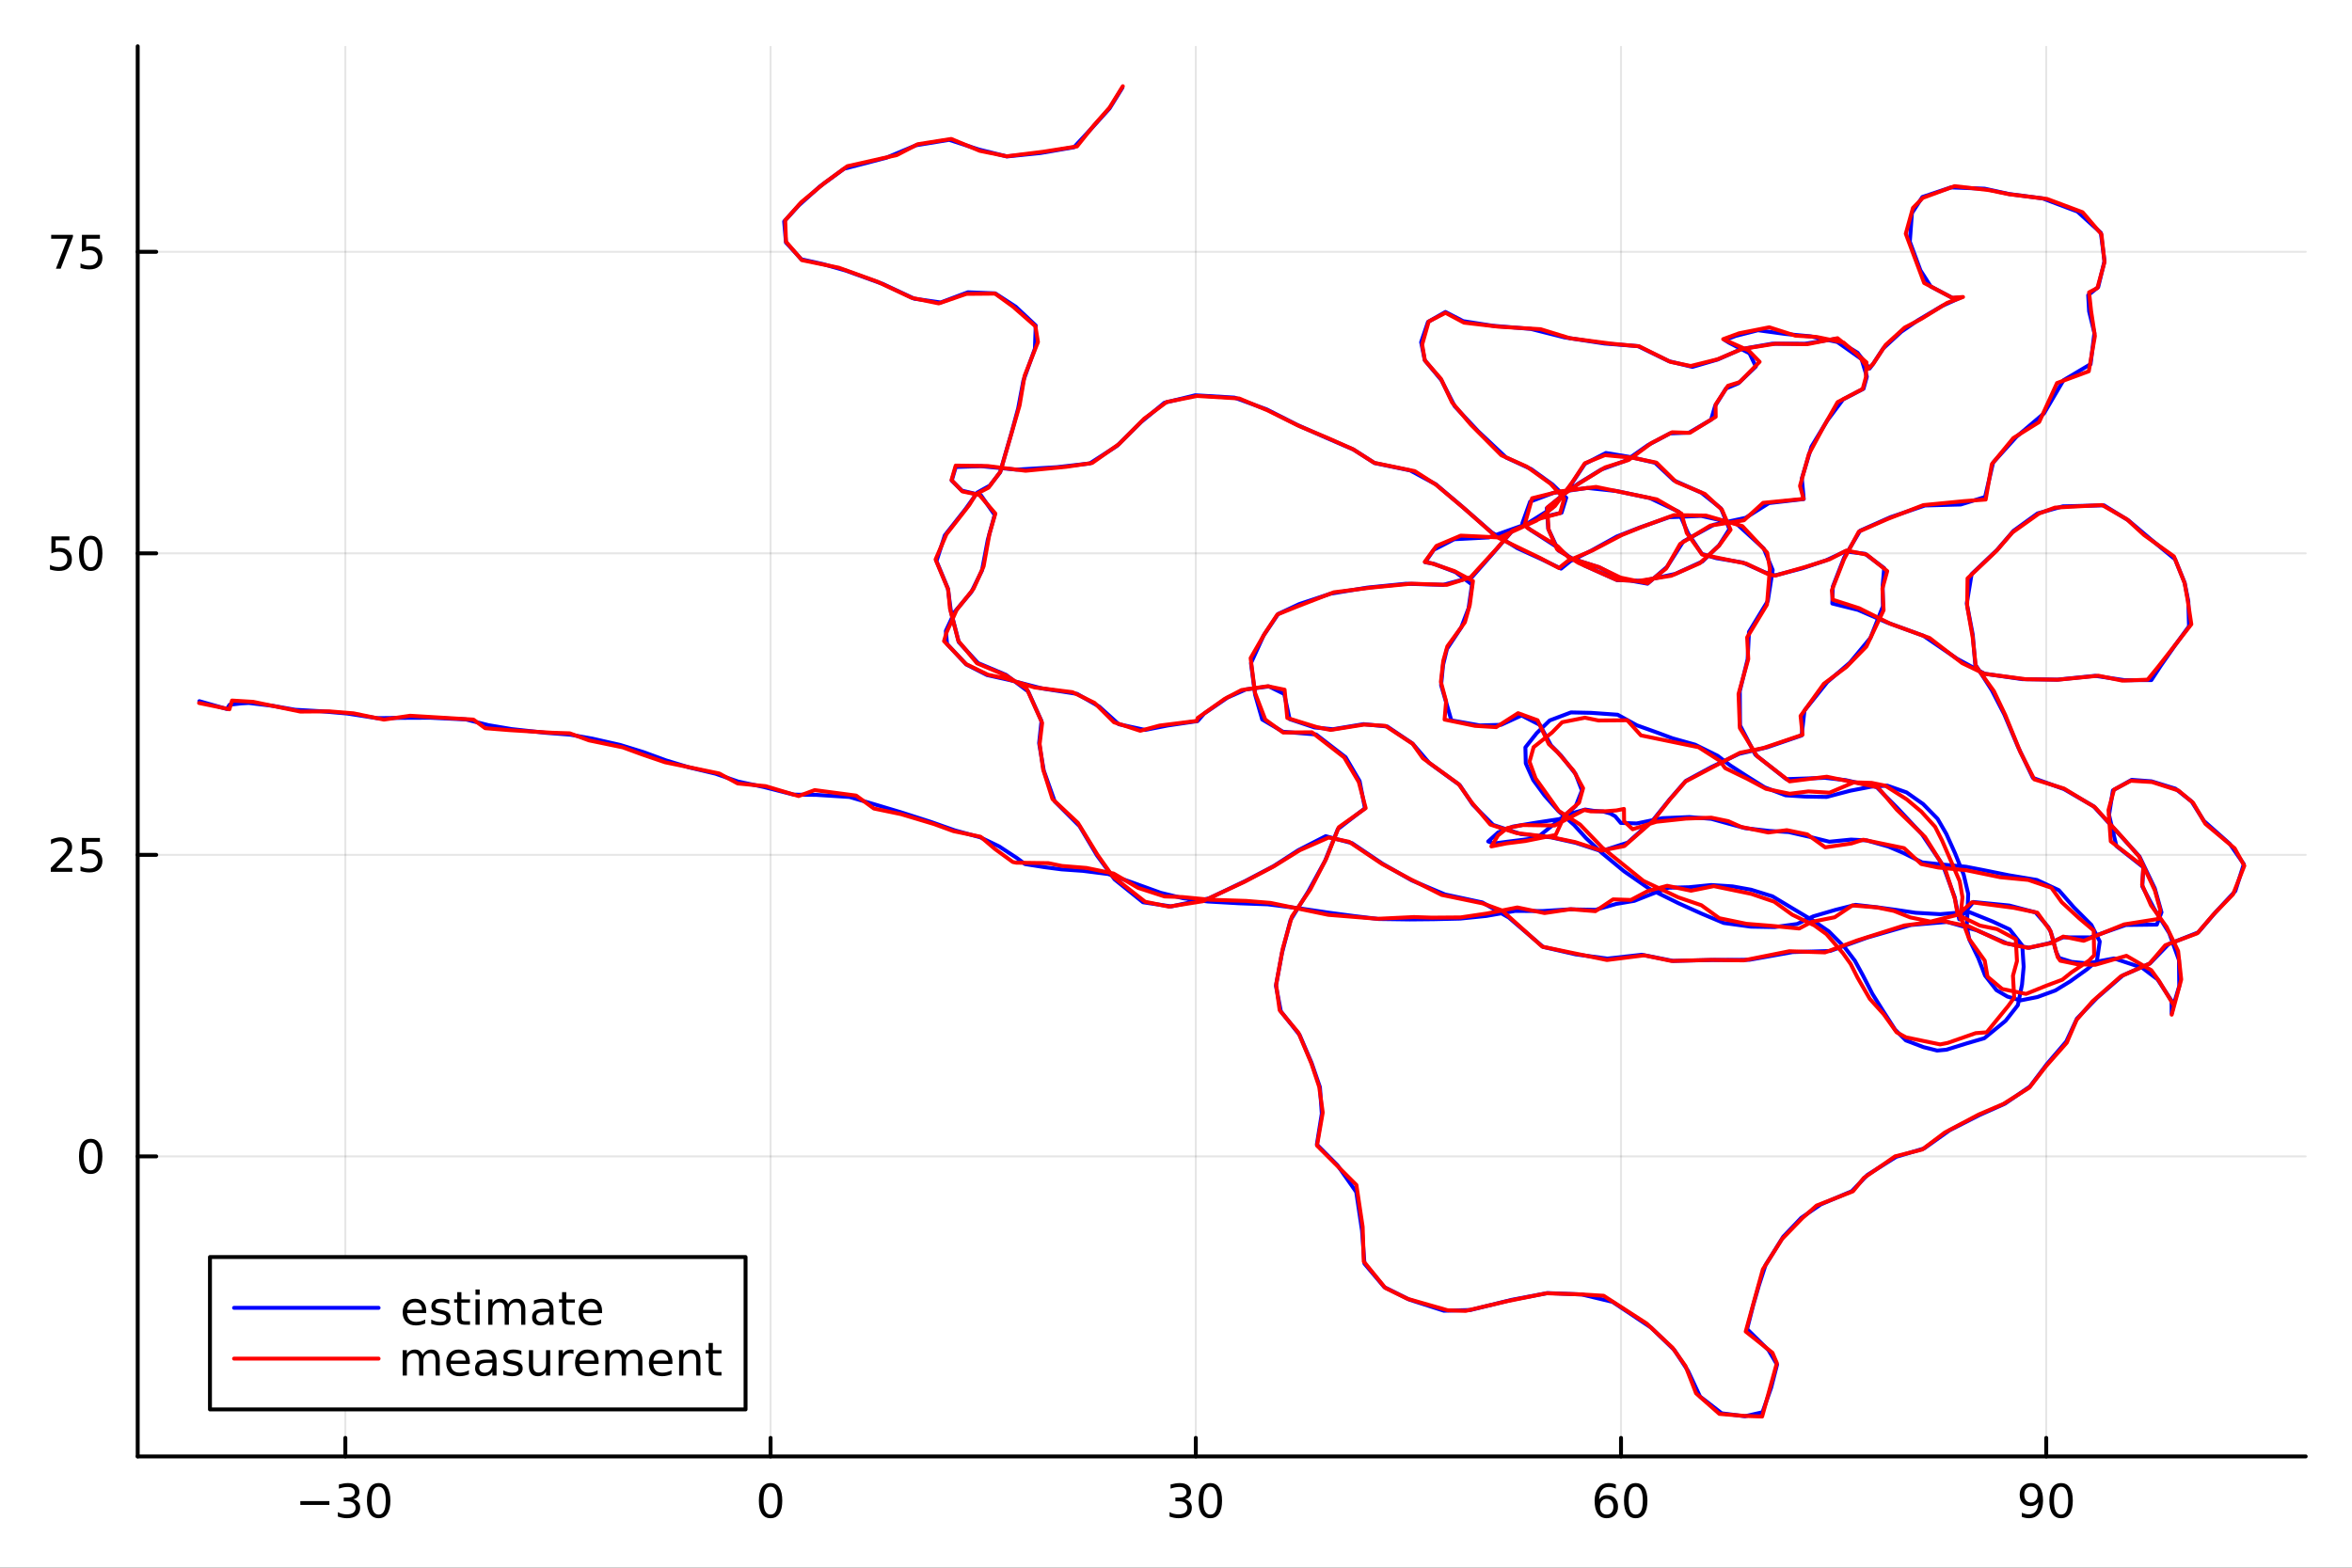 <?xml version="1.0" encoding="utf-8"?>
<svg xmlns="http://www.w3.org/2000/svg" xmlns:xlink="http://www.w3.org/1999/xlink" width="600" height="400" viewBox="0 0 2400 1600">
<rect x="0" y="0" width="2400" height="1600" fill="#333333" stroke="none"/>
<defs>
  <clipPath id="clip870">
    <rect x="0" y="0" width="2400" height="1600"/>
  </clipPath>
</defs>
<path clip-path="url(#clip870)" d="M0 1600 L2400 1600 L2400 0 L0 0  Z" fill="#ffffff" fill-rule="evenodd" fill-opacity="1"/>
<defs>
  <clipPath id="clip871">
    <rect x="480" y="0" width="1681" height="1600"/>
  </clipPath>
</defs>
<path clip-path="url(#clip870)" d="M140.51 1486.45 L2352.76 1486.45 L2352.76 47.244 L140.51 47.244  Z" fill="#ffffff" fill-rule="evenodd" fill-opacity="1"/>
<defs>
  <clipPath id="clip872">
    <rect x="140" y="47" width="2213" height="1440"/>
  </clipPath>
</defs>
<polyline clip-path="url(#clip872)" style="stroke:#000000; stroke-linecap:round; stroke-linejoin:round; stroke-width:2; stroke-opacity:0.1; fill:none" points="352.398,1486.45 352.398,47.244 "/>
<polyline clip-path="url(#clip872)" style="stroke:#000000; stroke-linecap:round; stroke-linejoin:round; stroke-width:2; stroke-opacity:0.1; fill:none" points="786.3,1486.45 786.3,47.244 "/>
<polyline clip-path="url(#clip872)" style="stroke:#000000; stroke-linecap:round; stroke-linejoin:round; stroke-width:2; stroke-opacity:0.1; fill:none" points="1220.2,1486.45 1220.2,47.244 "/>
<polyline clip-path="url(#clip872)" style="stroke:#000000; stroke-linecap:round; stroke-linejoin:round; stroke-width:2; stroke-opacity:0.1; fill:none" points="1654.1,1486.45 1654.1,47.244 "/>
<polyline clip-path="url(#clip872)" style="stroke:#000000; stroke-linecap:round; stroke-linejoin:round; stroke-width:2; stroke-opacity:0.1; fill:none" points="2088,1486.45 2088,47.244 "/>
<polyline clip-path="url(#clip872)" style="stroke:#000000; stroke-linecap:round; stroke-linejoin:round; stroke-width:2; stroke-opacity:0.1; fill:none" points="140.51,1180.23 2352.76,1180.23 "/>
<polyline clip-path="url(#clip872)" style="stroke:#000000; stroke-linecap:round; stroke-linejoin:round; stroke-width:2; stroke-opacity:0.1; fill:none" points="140.51,872.483 2352.76,872.483 "/>
<polyline clip-path="url(#clip872)" style="stroke:#000000; stroke-linecap:round; stroke-linejoin:round; stroke-width:2; stroke-opacity:0.1; fill:none" points="140.51,564.737 2352.76,564.737 "/>
<polyline clip-path="url(#clip872)" style="stroke:#000000; stroke-linecap:round; stroke-linejoin:round; stroke-width:2; stroke-opacity:0.1; fill:none" points="140.51,256.991 2352.76,256.991 "/>
<polyline clip-path="url(#clip870)" style="stroke:#000000; stroke-linecap:round; stroke-linejoin:round; stroke-width:4; stroke-opacity:1; fill:none" points="140.51,1486.45 2352.76,1486.45 "/>
<polyline clip-path="url(#clip870)" style="stroke:#000000; stroke-linecap:round; stroke-linejoin:round; stroke-width:4; stroke-opacity:1; fill:none" points="352.398,1486.45 352.398,1467.55 "/>
<polyline clip-path="url(#clip870)" style="stroke:#000000; stroke-linecap:round; stroke-linejoin:round; stroke-width:4; stroke-opacity:1; fill:none" points="786.3,1486.45 786.3,1467.55 "/>
<polyline clip-path="url(#clip870)" style="stroke:#000000; stroke-linecap:round; stroke-linejoin:round; stroke-width:4; stroke-opacity:1; fill:none" points="1220.2,1486.45 1220.2,1467.55 "/>
<polyline clip-path="url(#clip870)" style="stroke:#000000; stroke-linecap:round; stroke-linejoin:round; stroke-width:4; stroke-opacity:1; fill:none" points="1654.1,1486.45 1654.1,1467.55 "/>
<polyline clip-path="url(#clip870)" style="stroke:#000000; stroke-linecap:round; stroke-linejoin:round; stroke-width:4; stroke-opacity:1; fill:none" points="2088,1486.45 2088,1467.55 "/>
<path clip-path="url(#clip870)" d="M306.46 1532.02 L336.136 1532.02 L336.136 1535.95 L306.46 1535.95 L306.46 1532.02 Z" fill="#000000" fill-rule="nonzero" fill-opacity="1" /><path clip-path="url(#clip870)" d="M360.395 1530.21 Q363.752 1530.93 365.627 1533.2 Q367.525 1535.47 367.525 1538.8 Q367.525 1543.92 364.006 1546.72 Q360.488 1549.52 354.007 1549.52 Q351.831 1549.52 349.516 1549.08 Q347.224 1548.66 344.77 1547.81 L344.77 1543.29 Q346.715 1544.43 349.03 1545.01 Q351.345 1545.58 353.868 1545.58 Q358.266 1545.58 360.557 1543.85 Q362.872 1542.11 362.872 1538.8 Q362.872 1535.75 360.719 1534.03 Q358.59 1532.3 354.77 1532.3 L350.743 1532.3 L350.743 1528.45 L354.956 1528.45 Q358.405 1528.45 360.233 1527.09 Q362.062 1525.7 362.062 1523.11 Q362.062 1520.45 360.164 1519.03 Q358.289 1517.6 354.77 1517.6 Q352.849 1517.6 350.65 1518.01 Q348.451 1518.43 345.812 1519.31 L345.812 1515.14 Q348.474 1514.4 350.789 1514.03 Q353.127 1513.66 355.187 1513.66 Q360.511 1513.66 363.613 1516.09 Q366.715 1518.5 366.715 1522.62 Q366.715 1525.49 365.071 1527.48 Q363.428 1529.45 360.395 1530.21 Z" fill="#000000" fill-rule="nonzero" fill-opacity="1" /><path clip-path="url(#clip870)" d="M386.391 1517.37 Q382.78 1517.37 380.951 1520.93 Q379.145 1524.47 379.145 1531.6 Q379.145 1538.71 380.951 1542.27 Q382.78 1545.82 386.391 1545.82 Q390.025 1545.82 391.83 1542.27 Q393.659 1538.71 393.659 1531.6 Q393.659 1524.47 391.83 1520.93 Q390.025 1517.37 386.391 1517.37 M386.391 1513.66 Q392.201 1513.66 395.256 1518.27 Q398.335 1522.85 398.335 1531.6 Q398.335 1540.33 395.256 1544.94 Q392.201 1549.52 386.391 1549.52 Q380.58 1549.52 377.502 1544.94 Q374.446 1540.33 374.446 1531.6 Q374.446 1522.85 377.502 1518.27 Q380.58 1513.66 386.391 1513.66 Z" fill="#000000" fill-rule="nonzero" fill-opacity="1" /><path clip-path="url(#clip870)" d="M786.3 1517.37 Q782.688 1517.37 780.86 1520.93 Q779.054 1524.47 779.054 1531.6 Q779.054 1538.71 780.86 1542.27 Q782.688 1545.82 786.3 1545.82 Q789.934 1545.82 791.739 1542.27 Q793.568 1538.71 793.568 1531.6 Q793.568 1524.47 791.739 1520.93 Q789.934 1517.37 786.3 1517.37 M786.3 1513.66 Q792.11 1513.66 795.165 1518.27 Q798.244 1522.85 798.244 1531.6 Q798.244 1540.33 795.165 1544.94 Q792.11 1549.52 786.3 1549.52 Q780.489 1549.52 777.411 1544.94 Q774.355 1540.33 774.355 1531.6 Q774.355 1522.85 777.411 1518.27 Q780.489 1513.66 786.3 1513.66 Z" fill="#000000" fill-rule="nonzero" fill-opacity="1" /><path clip-path="url(#clip870)" d="M1209.04 1530.21 Q1212.4 1530.93 1214.28 1533.2 Q1216.17 1535.47 1216.17 1538.8 Q1216.17 1543.92 1212.66 1546.72 Q1209.14 1549.52 1202.66 1549.52 Q1200.48 1549.52 1198.16 1549.08 Q1195.87 1548.66 1193.42 1547.81 L1193.42 1543.29 Q1195.36 1544.43 1197.68 1545.01 Q1199.99 1545.58 1202.52 1545.58 Q1206.91 1545.58 1209.21 1543.85 Q1211.52 1542.11 1211.52 1538.8 Q1211.52 1535.75 1209.37 1534.03 Q1207.24 1532.3 1203.42 1532.3 L1199.39 1532.3 L1199.39 1528.45 L1203.6 1528.45 Q1207.05 1528.45 1208.88 1527.09 Q1210.71 1525.7 1210.71 1523.11 Q1210.71 1520.45 1208.81 1519.03 Q1206.94 1517.6 1203.42 1517.6 Q1201.5 1517.6 1199.3 1518.01 Q1197.1 1518.43 1194.46 1519.31 L1194.46 1515.14 Q1197.12 1514.4 1199.44 1514.03 Q1201.78 1513.66 1203.84 1513.66 Q1209.16 1513.66 1212.26 1516.09 Q1215.36 1518.5 1215.36 1522.62 Q1215.36 1525.49 1213.72 1527.48 Q1212.08 1529.45 1209.04 1530.21 Z" fill="#000000" fill-rule="nonzero" fill-opacity="1" /><path clip-path="url(#clip870)" d="M1235.04 1517.37 Q1231.43 1517.37 1229.6 1520.93 Q1227.79 1524.47 1227.79 1531.6 Q1227.79 1538.71 1229.6 1542.27 Q1231.43 1545.82 1235.04 1545.82 Q1238.67 1545.82 1240.48 1542.27 Q1242.31 1538.71 1242.31 1531.6 Q1242.31 1524.47 1240.48 1520.93 Q1238.67 1517.37 1235.04 1517.37 M1235.04 1513.66 Q1240.85 1513.66 1243.9 1518.27 Q1246.98 1522.85 1246.98 1531.6 Q1246.98 1540.33 1243.9 1544.94 Q1240.85 1549.52 1235.04 1549.52 Q1229.23 1549.52 1226.15 1544.94 Q1223.09 1540.33 1223.09 1531.6 Q1223.09 1522.85 1226.15 1518.27 Q1229.23 1513.66 1235.04 1513.66 Z" fill="#000000" fill-rule="nonzero" fill-opacity="1" /><path clip-path="url(#clip870)" d="M1639.51 1529.7 Q1636.36 1529.7 1634.51 1531.86 Q1632.68 1534.01 1632.68 1537.76 Q1632.68 1541.49 1634.51 1543.66 Q1636.36 1545.82 1639.51 1545.82 Q1642.66 1545.82 1644.49 1543.66 Q1646.34 1541.49 1646.34 1537.76 Q1646.34 1534.01 1644.49 1531.86 Q1642.66 1529.7 1639.51 1529.7 M1648.79 1515.05 L1648.79 1519.31 Q1647.03 1518.48 1645.23 1518.04 Q1643.44 1517.6 1641.68 1517.6 Q1637.05 1517.6 1634.6 1520.72 Q1632.17 1523.85 1631.82 1530.17 Q1633.19 1528.15 1635.25 1527.09 Q1637.31 1526 1639.79 1526 Q1644.99 1526 1648 1529.17 Q1651.04 1532.32 1651.04 1537.76 Q1651.04 1543.08 1647.89 1546.3 Q1644.74 1549.52 1639.51 1549.52 Q1633.51 1549.52 1630.34 1544.94 Q1627.17 1540.33 1627.17 1531.6 Q1627.17 1523.41 1631.06 1518.55 Q1634.95 1513.66 1641.5 1513.66 Q1643.26 1513.66 1645.04 1514.01 Q1646.85 1514.36 1648.79 1515.05 Z" fill="#000000" fill-rule="nonzero" fill-opacity="1" /><path clip-path="url(#clip870)" d="M1669.09 1517.37 Q1665.48 1517.37 1663.65 1520.93 Q1661.85 1524.47 1661.85 1531.6 Q1661.85 1538.71 1663.65 1542.27 Q1665.48 1545.82 1669.09 1545.82 Q1672.73 1545.82 1674.53 1542.27 Q1676.36 1538.71 1676.36 1531.6 Q1676.36 1524.47 1674.53 1520.93 Q1672.73 1517.37 1669.09 1517.37 M1669.09 1513.66 Q1674.9 1513.66 1677.96 1518.27 Q1681.04 1522.85 1681.04 1531.6 Q1681.04 1540.33 1677.96 1544.94 Q1674.9 1549.52 1669.09 1549.52 Q1663.28 1549.52 1660.2 1544.94 Q1657.15 1540.33 1657.15 1531.6 Q1657.15 1522.85 1660.2 1518.27 Q1663.28 1513.66 1669.09 1513.66 Z" fill="#000000" fill-rule="nonzero" fill-opacity="1" /><path clip-path="url(#clip870)" d="M2063.13 1548.13 L2063.13 1543.87 Q2064.89 1544.7 2066.7 1545.14 Q2068.5 1545.58 2070.24 1545.58 Q2074.87 1545.58 2077.3 1542.48 Q2079.75 1539.36 2080.1 1533.01 Q2078.76 1535.01 2076.7 1536.07 Q2074.64 1537.13 2072.14 1537.13 Q2066.95 1537.13 2063.92 1534.01 Q2060.91 1530.86 2060.91 1525.42 Q2060.91 1520.1 2064.06 1516.88 Q2067.21 1513.66 2072.44 1513.66 Q2078.43 1513.66 2081.58 1518.27 Q2084.75 1522.85 2084.75 1531.6 Q2084.75 1539.77 2080.86 1544.66 Q2077 1549.52 2070.45 1549.52 Q2068.69 1549.52 2066.88 1549.17 Q2065.08 1548.82 2063.13 1548.13 M2072.44 1533.48 Q2075.59 1533.48 2077.41 1531.32 Q2079.27 1529.17 2079.27 1525.42 Q2079.27 1521.7 2077.41 1519.54 Q2075.59 1517.37 2072.44 1517.37 Q2069.29 1517.37 2067.44 1519.54 Q2065.61 1521.7 2065.61 1525.42 Q2065.61 1529.17 2067.44 1531.32 Q2069.29 1533.48 2072.44 1533.48 Z" fill="#000000" fill-rule="nonzero" fill-opacity="1" /><path clip-path="url(#clip870)" d="M2103.16 1517.37 Q2099.54 1517.37 2097.72 1520.93 Q2095.91 1524.47 2095.91 1531.6 Q2095.91 1538.71 2097.72 1542.27 Q2099.54 1545.82 2103.16 1545.82 Q2106.79 1545.82 2108.59 1542.27 Q2110.42 1538.71 2110.42 1531.6 Q2110.42 1524.47 2108.59 1520.93 Q2106.79 1517.37 2103.16 1517.37 M2103.16 1513.66 Q2108.97 1513.66 2112.02 1518.27 Q2115.1 1522.85 2115.1 1531.6 Q2115.1 1540.33 2112.02 1544.94 Q2108.97 1549.52 2103.16 1549.52 Q2097.35 1549.52 2094.27 1544.94 Q2091.21 1540.33 2091.21 1531.6 Q2091.21 1522.85 2094.27 1518.27 Q2097.35 1513.66 2103.16 1513.66 Z" fill="#000000" fill-rule="nonzero" fill-opacity="1" /><polyline clip-path="url(#clip870)" style="stroke:#000000; stroke-linecap:round; stroke-linejoin:round; stroke-width:4; stroke-opacity:1; fill:none" points="140.51,1486.45 140.51,47.244 "/>
<polyline clip-path="url(#clip870)" style="stroke:#000000; stroke-linecap:round; stroke-linejoin:round; stroke-width:4; stroke-opacity:1; fill:none" points="140.51,1180.23 159.408,1180.23 "/>
<polyline clip-path="url(#clip870)" style="stroke:#000000; stroke-linecap:round; stroke-linejoin:round; stroke-width:4; stroke-opacity:1; fill:none" points="140.51,872.483 159.408,872.483 "/>
<polyline clip-path="url(#clip870)" style="stroke:#000000; stroke-linecap:round; stroke-linejoin:round; stroke-width:4; stroke-opacity:1; fill:none" points="140.51,564.737 159.408,564.737 "/>
<polyline clip-path="url(#clip870)" style="stroke:#000000; stroke-linecap:round; stroke-linejoin:round; stroke-width:4; stroke-opacity:1; fill:none" points="140.51,256.991 159.408,256.991 "/>
<path clip-path="url(#clip870)" d="M92.566 1166.03 Q88.955 1166.03 87.126 1169.59 Q85.321 1173.13 85.321 1180.26 Q85.321 1187.37 87.126 1190.94 Q88.955 1194.48 92.566 1194.48 Q96.2 1194.48 98.006 1190.94 Q99.835 1187.37 99.835 1180.26 Q99.835 1173.13 98.006 1169.59 Q96.2 1166.03 92.566 1166.03 M92.566 1162.32 Q98.376 1162.32 101.432 1166.93 Q104.51 1171.51 104.51 1180.26 Q104.51 1188.99 101.432 1193.6 Q98.376 1198.18 92.566 1198.18 Q86.756 1198.18 83.677 1193.6 Q80.622 1188.99 80.622 1180.26 Q80.622 1171.51 83.677 1166.93 Q86.756 1162.32 92.566 1162.32 Z" fill="#000000" fill-rule="nonzero" fill-opacity="1" /><path clip-path="url(#clip870)" d="M57.427 885.828 L73.747 885.828 L73.747 889.763 L51.802 889.763 L51.802 885.828 Q54.464 883.073 59.048 878.444 Q63.654 873.791 64.835 872.448 Q67.08 869.925 67.96 868.189 Q68.862 866.43 68.862 864.74 Q68.862 861.985 66.918 860.249 Q64.997 858.513 61.895 858.513 Q59.696 858.513 57.242 859.277 Q54.812 860.041 52.034 861.592 L52.034 856.87 Q54.858 855.735 57.312 855.157 Q59.765 854.578 61.802 854.578 Q67.173 854.578 70.367 857.263 Q73.561 859.948 73.561 864.439 Q73.561 866.569 72.751 868.49 Q71.964 870.388 69.858 872.981 Q69.279 873.652 66.177 876.87 Q63.075 880.064 57.427 885.828 Z" fill="#000000" fill-rule="nonzero" fill-opacity="1" /><path clip-path="url(#clip870)" d="M83.608 855.203 L101.964 855.203 L101.964 859.138 L87.89 859.138 L87.89 867.61 Q88.909 867.263 89.927 867.101 Q90.946 866.916 91.964 866.916 Q97.751 866.916 101.131 870.087 Q104.51 873.258 104.51 878.675 Q104.51 884.254 101.038 887.356 Q97.566 890.434 91.246 890.434 Q89.071 890.434 86.802 890.064 Q84.557 889.694 82.149 888.953 L82.149 884.254 Q84.233 885.388 86.455 885.944 Q88.677 886.499 91.154 886.499 Q95.159 886.499 97.496 884.393 Q99.835 882.286 99.835 878.675 Q99.835 875.064 97.496 872.957 Q95.159 870.851 91.154 870.851 Q89.279 870.851 87.404 871.268 Q85.552 871.684 83.608 872.564 L83.608 855.203 Z" fill="#000000" fill-rule="nonzero" fill-opacity="1" /><path clip-path="url(#clip870)" d="M52.45 547.457 L70.807 547.457 L70.807 551.392 L56.733 551.392 L56.733 559.864 Q57.751 559.517 58.77 559.355 Q59.788 559.17 60.807 559.17 Q66.594 559.17 69.974 562.341 Q73.353 565.512 73.353 570.929 Q73.353 576.507 69.881 579.609 Q66.409 582.688 60.089 582.688 Q57.913 582.688 55.645 582.318 Q53.4 581.947 50.992 581.207 L50.992 576.507 Q53.075 577.642 55.298 578.197 Q57.52 578.753 59.997 578.753 Q64.001 578.753 66.339 576.646 Q68.677 574.54 68.677 570.929 Q68.677 567.318 66.339 565.211 Q64.001 563.105 59.997 563.105 Q58.122 563.105 56.247 563.521 Q54.395 563.938 52.45 564.818 L52.45 547.457 Z" fill="#000000" fill-rule="nonzero" fill-opacity="1" /><path clip-path="url(#clip870)" d="M92.566 550.535 Q88.955 550.535 87.126 554.1 Q85.321 557.642 85.321 564.771 Q85.321 571.878 87.126 575.443 Q88.955 578.984 92.566 578.984 Q96.2 578.984 98.006 575.443 Q99.835 571.878 99.835 564.771 Q99.835 557.642 98.006 554.1 Q96.2 550.535 92.566 550.535 M92.566 546.832 Q98.376 546.832 101.432 551.438 Q104.51 556.021 104.51 564.771 Q104.51 573.498 101.432 578.105 Q98.376 582.688 92.566 582.688 Q86.756 582.688 83.677 578.105 Q80.622 573.498 80.622 564.771 Q80.622 556.021 83.677 551.438 Q86.756 546.832 92.566 546.832 Z" fill="#000000" fill-rule="nonzero" fill-opacity="1" /><path clip-path="url(#clip870)" d="M52.219 239.711 L74.441 239.711 L74.441 241.701 L61.895 274.271 L57.011 274.271 L68.816 243.646 L52.219 243.646 L52.219 239.711 Z" fill="#000000" fill-rule="nonzero" fill-opacity="1" /><path clip-path="url(#clip870)" d="M83.608 239.711 L101.964 239.711 L101.964 243.646 L87.89 243.646 L87.89 252.118 Q88.909 251.771 89.927 251.609 Q90.946 251.423 91.964 251.423 Q97.751 251.423 101.131 254.595 Q104.51 257.766 104.51 263.183 Q104.51 268.761 101.038 271.863 Q97.566 274.942 91.246 274.942 Q89.071 274.942 86.802 274.571 Q84.557 274.201 82.149 273.46 L82.149 268.761 Q84.233 269.896 86.455 270.451 Q88.677 271.007 91.154 271.007 Q95.159 271.007 97.496 268.9 Q99.835 266.794 99.835 263.183 Q99.835 259.572 97.496 257.465 Q95.159 255.359 91.154 255.359 Q89.279 255.359 87.404 255.775 Q85.552 256.192 83.608 257.072 L83.608 239.711 Z" fill="#000000" fill-rule="nonzero" fill-opacity="1" /><polyline clip-path="url(#clip872)" style="stroke:#0000ff; stroke-linecap:round; stroke-linejoin:round; stroke-width:4; stroke-opacity:1; fill:none" points="203.409,715.639 231.527,723.598 234.3,719.264 246.001,717.895 253.952,717.441 278.561,720.434 301.039,724.38 327.979,725.926 354.409,728.246 384.54,732.933 413.537,732.629 439.155,732.521 475.395,734.256 498.25,740.072 521.788,744.079 556.153,747.849 581.993,749.82 604.394,753.841 632.88,760.3 656.519,767.595 679.687,776.088 703.037,783.176 730.059,789.615 753.229,797.675 779.548,803.265 810.009,811.016 832.996,811.253 866.928,813.409 892.755,821.049 919.079,828.946 949.739,838.808 974.469,847.535 1000.27,854.56 1019.58,863.862 1037.76,875.778 1045.97,881.897 1066.38,885.121 1083.23,887.297 1104.85,888.798 1130.81,892.042 1157.13,901.329 1184.52,911.243 1207.09,916.719 1232.56,920.092 1264.57,921.907 1293.66,922.966 1325.87,927.048 1354.79,931.347 1381.67,934.942 1406.85,937.951 1438.67,938.388 1462.9,938.152 1489.99,937.531 1516.68,934.815 1546.01,929.704 1574.16,929.815 1601.79,928.064 1628.12,928.58 1649.38,922.52 1667.72,919.414 1684.77,912.688 1702.66,906.015 1723.48,905.518 1746.2,903.269 1767.92,904.657 1786.84,908.059 1808.61,914.795 1828.57,926.777 1849.98,939.502 1866.14,950.56 1882.07,966.522 1892.81,980.653 1900.76,995.155 1910.55,1014.22 1921.57,1031.87 1933.75,1050.81 1944.74,1061.84 1962.8,1068.72 1976.64,1072.22 1986.04,1071.36 2007.42,1064.72 2024.78,1059.64 2046.55,1041.83 2059.05,1025.88 2063.28,1004.92 2064.96,986.696 2063.56,965.023 2050.77,948.65 2033.16,940.454 2008.86,930.624 1979.72,933.023 1954.69,931.593 1934.61,928.607 1915.89,926.047 1893.41,923.487 1873.1,928.564 1850.22,935.262 1833.83,943.043 1810.87,946.188 1786.61,945.768 1758.97,942.016 1735.77,932.249 1712.7,921.826 1682.89,907.041 1657.25,889.262 1634.55,870.493 1618.43,855.423 1606.24,841.98 1590.25,827.789 1576.04,811.814 1564.53,796.121 1556.91,779.117 1556.52,762.794 1567.98,748.346 1581.31,735.308 1603.03,727.111 1623.51,727.526 1650.69,729.451 1670.22,740.231 1691.79,747.961 1706.56,753.496 1729.71,760.018 1752.8,771.422 1765.52,781.178 1782.52,792.185 1800.6,803.535 1822.01,811.696 1842.25,812.992 1863.9,813.358 1888.04,807.018 1909.44,802.892 1925.76,801.819 1945.46,808.717 1962.31,820.579 1977.12,835.678 1986.02,851.045 1994.98,870.947 2003.75,892.669 2008.36,912.181 2007.52,934.087 2006.85,945.501 2009.56,959.051 2018.68,977.853 2025.55,995.598 2037.2,1010.55 2048.35,1017.09 2061.59,1021.05 2078.97,1017.6 2097.28,1010.9 2112.52,1001.56 2129.86,989.096 2139.71,980.512 2142.62,960.861 2134.02,943.931 2116.1,925.944 2100.84,908.53 2078.45,898.082 2050.13,893.361 2022.96,887.87 2006.15,884.606 1981.21,882.263 1961.37,880.151 1942.59,870.721 1926.9,863.984 1904.69,857.704 1888.8,856.885 1866.69,859.076 1846.2,854.004 1825.16,849.197 1805.45,848.058 1780.77,845.224 1763.05,840.388 1746.31,835.743 1723.85,833.886 1696.39,835.027 1670.1,840.415 1653.85,839.898 1648.15,833.108 1643.03,830.203 1636.11,828.276 1625.84,827.506 1617.51,826.212 1604.87,829.807 1591.25,835.978 1565.39,839.964 1543.65,843.634 1528.67,849.62 1518.55,858.791 1524.48,860.92 1538.64,858.993 1567.95,855.389 1589.79,837.855 1607.9,822.657 1614.19,806.774 1607.74,789.932 1592.89,771.172 1582.57,760.635 1571.35,739.867 1552.64,730.207 1531.73,739.751 1510.19,740.401 1480.96,735.202 1476.07,718.209 1470.52,699.254 1472.52,678.696 1476.49,662.32 1491.07,640.298 1498.58,620.631 1502.04,596.589 1485.21,583.935 1463.27,575.457 1454.31,573.819 1463.04,561.127 1483.84,550.355 1519.22,548.512 1557.72,534.828 1583.67,518.568 1602.7,495.293 1617.2,473.427 1638.68,462.303 1664.76,466.656 1688.82,472.309 1707.89,490.22 1736.09,502.845 1756.08,518.876 1764.72,539.983 1754.17,556.554 1737.19,573.039 1709.44,585.763 1676.16,592.848 1650.14,592.088 1617.13,577.359 1590.16,561.811 1579.85,539.705 1578.36,518.669 1596.59,503.586 1610.94,493.303 1633.85,479.253 1659.02,470.112 1681.61,454.252 1704.17,442.298 1723.55,441.577 1745.97,428.393 1750.1,414.394 1761.22,396.498 1773.96,391.09 1791.67,374.111 1785.2,360.571 1764.27,349.748 1760.05,347.115 1771,342.855 1793.88,337.053 1821.9,340.856 1847.3,343.251 1874.88,349.065 1899.51,366.508 1904.95,384.356 1901.53,396.784 1880.68,407.661 1864.68,429.031 1848.42,455.885 1838.62,488.218 1840.56,509.369 1805.08,513.449 1781.22,528.508 1748.8,535.524 1717.51,552.77 1701.08,578.53 1681.16,595.722 1654.5,590.935 1632.19,579.147 1602.86,569.661 1587.87,557.738 1561.8,540.871 1553.4,534.046 1561.38,511.915 1585.28,502.983 1619.68,498.015 1649.34,501.13 1683.61,508.368 1712.79,522.206 1722.51,544.266 1736.56,565.344 1751.44,569.704 1778.24,574.11 1801.13,584.247 1811.34,587.231 1838.97,580.099 1863.41,571.868 1882.9,562.768 1903.13,565.211 1922.62,579.845 1921.08,597.435 1921.37,618.736 1908.59,651.079 1887.71,676.232 1864.47,696.223 1841.29,725.222 1838.42,750.635 1803.03,762.767 1774.68,769.347 1746.2,782.934 1720.19,797.019 1703.79,815.795 1686.92,836.785 1661.02,859.954 1633.88,868.703 1607.7,860.165 1583.25,854.704 1551.87,851.218 1523.64,841.915 1502.89,821.252 1489.53,801.257 1458.34,778.599 1441.37,758.853 1415.57,741.465 1391.39,739.096 1360.16,744.246 1341.31,742.463 1315.94,733.939 1310.45,708.311 1294.8,700.548 1271.32,703.653 1252.66,711.885 1228.66,728.345 1221.96,735.972 1191.5,740.447 1168.46,744.975 1141.57,739.137 1121.59,721.1 1099.05,708.183 1063.35,702.641 1030.27,694.091 1007.21,688.993 986.015,678.171 966.411,657.279 965.123,643.99 974.389,624.176 991.147,604.279 1002.01,582.311 1007.94,550.911 1014.95,525.508 1000.87,505.325 981.611,500.77 971.17,490.457 975.257,476.594 1001.08,475.794 1037.11,479.306 1078.76,476.782 1112.04,472.986 1139.85,455.034 1164.39,430.744 1188.17,411.057 1219.65,403.42 1259.6,405.786 1292.64,417.88 1323.81,433.721 1353.73,446.977 1380.97,458.727 1402.71,472.628 1438.92,480.133 1465.1,494.252 1491.44,516.534 1521.97,543.225 1548.36,559.52 1573.21,570.841 1592.92,580.371 1602.5,572.609 1623.11,562.378 1649.83,547.567 1673.14,538.407 1703.33,527.883 1735.97,526.541 1772.1,534.637 1799.7,559.79 1808.88,581.784 1803.88,613.35 1784.67,644.905 1783.31,672.744 1775.31,705.372 1775.55,740.279 1791.21,770.268 1822.78,795.219 1862.13,793.857 1883.56,796.23 1915,803.355 1936.11,824.648 1961.11,851.339 1982.63,883.235 1994.54,915.57 1999.18,938.221 2013.66,920.602 2050.33,924.183 2077.08,931.187 2090.24,946.346 2092.51,951.09 2093.89,955.215 2098.03,971.227 2101.15,977.716 2114.05,981.721 2129.97,983.242 2157.27,978.175 2185.88,987.666 2201.51,999.497 2215.86,1021.33 2215.98,1034.24 2218.65,1023.16 2223.72,1006.41 2223.42,979.912 2213.56,952.505 2198.21,927.626 2186,904.643 2187.04,885.132 2159.6,863.473 2152.1,831.729 2156.02,806.687 2175.15,795.907 2195.47,797.426 2219.85,804.94 2236.39,818.043 2248.91,837.891 2275.25,861.237 2289.59,881.916 2280.96,909.379 2260.73,931.098 2243.12,951.602 2212.85,963.639 2193.8,983.35 2166.25,995.424 2139.88,1018.35 2119.33,1039.57 2108.43,1063 2088.54,1086.17 2071.4,1108.86 2045.9,1126.39 2020.23,1137.86 1989.47,1153.52 1963.35,1172.13 1934.88,1180.67 1905.5,1199.18 1889.63,1215.73 1857.99,1229.21 1838.05,1242.92 1819.61,1262.23 1801.57,1291.16 1794.77,1312.02 1788.95,1332.14 1782.75,1356.48 1804.53,1377.91 1813.33,1392.73 1807.32,1416.26 1798.44,1441.35 1780.49,1445.46 1756.82,1442.43 1734.7,1425.27 1722.43,1399.04 1708.52,1377.91 1684.79,1354.99 1645.39,1328.67 1614.13,1321.18 1579.16,1319.73 1542.37,1326.66 1500.49,1336.99 1473.38,1337.76 1438.19,1326.45 1412.56,1313.64 1392.31,1289.72 1389.82,1256.07 1383.92,1216.57 1364.73,1189.23 1343.75,1168.1 1348.77,1136.57 1346.86,1109.59 1338.34,1084.74 1326.2,1056.42 1307.01,1032.21 1301.99,1006.15 1308.11,972.787 1316.84,939.085 1334.98,909.787 1352.06,878.666 1365.17,846.193 1392.8,824.946 1387.38,797.209 1373.08,772.839 1342.91,749.581 1309.17,746.836 1287.97,734.301 1280.73,708.971 1276.52,676.746 1289.38,648.62 1304.21,626.68 1325.71,616.559 1357.74,605.919 1395.07,599.737 1434.52,595.797 1472.69,596.894 1501.97,589.038 1524.88,563.078 1543.54,541.342 1571.81,528.319 1593.45,523.274 1598.2,508.003 1584.07,494.348 1562.47,478.794 1536.77,466.883 1508.26,440.095 1484.42,414.662 1470.83,388.027 1453.89,367.735 1450.13,349.257 1457.17,328.541 1474.95,318.413 1493.05,327.775 1523.24,332.48 1562.03,335.709 1596.36,344.334 1637.17,350.608 1671.51,353.293 1703.08,368.684 1726.92,374.46 1752.82,366.919 1776.83,356.288 1808.2,350.811 1841.72,350.836 1872.58,345.988 1895.51,360.031 1907.78,376.104 1911.24,371.537 1921.58,355.666 1940.06,338.599 1957.44,326.654 1981.81,312.186 2001.14,303.445 1992.62,304.238 1970.17,292.355 1959.64,275.913 1948.8,246.596 1950.97,217.48 1961.62,201.056 1990.73,191.29 2025.17,192.569 2050.01,198.007 2084.26,202.481 2119.83,215.898 2143.72,237.624 2147.42,266.427 2141,293.003 2130.81,301.264 2131.73,317.722 2137.13,339.891 2133.25,371.661 2105.57,388.108 2085.75,421.857 2057.5,445.849 2033.79,472.132 2025.57,507.239 2000.73,514.91 1964.3,515.903 1929.1,527.833 1898.06,541.638 1881.8,569.003 1870.2,598.799 1869.69,615.944 1896.03,622.512 1925.59,635.351 1962.77,648.904 1996.97,672.304 2025.13,687.634 2063.51,693.137 2099.34,693.675 2137.82,689.774 2167.91,694.184 2195.28,694.11 2205.09,679.131 2218.76,659.589 2233.68,639.138 2232.98,613.602 2229.21,594.679 2219.51,570.876 2193.8,549.689 2171.84,531.102 2146.9,515.749 2104.98,516.789 2079.12,524.02 2054.61,541.757 2037.79,561.311 2011.84,585.985 2006.92,615.879 2012.97,647.546 2015.56,678.176 2032.46,704.459 2045.2,729.109 2059.37,762.65 2074.39,793.913 2106.14,805.385 2136.38,822.929 2162.65,851.681 2183.16,874.157 2198.74,906.608 2205.61,931.137 2200.85,943.649 2169.23,944.044 2132.98,956.724 2105.09,956.639 2090.68,962.712 2070.58,967.342 2048.16,962.947 2017.07,949.445 1986.91,940.922 1949.97,944.056 1905.52,956.848 1867.43,970.582 1829.2,971.704 1785.1,979.589 1747.13,979.761 1707.26,980.719 1675.33,974.421 1640.26,978.347 1607.77,974.022 1574.55,966.407 1539.6,936.466 1512.58,921.043 1474.52,912.894 1440.69,898.592 1410.75,881.527 1379.63,860.542 1352.75,853.397 1324.85,867.706 1299.67,883.958 1270.58,899.257 1233.56,916.921 1195.06,925.106 1166.36,920.873 1137.31,897.481 1119.39,873.099 1101.61,843.228 1076.22,817.861 1065.07,786.471 1060.31,758.455 1062.74,735.88 1049.2,705.758 1026.52,688.746 998.013,676.722 978.346,655.373 970.384,624.376 967.259,600.666 955.605,572.675 964.09,546.36 985.343,519.403 997.257,502.702 1009.98,495.646 1020.56,482.043 1025.35,465.207 1032.32,441.274 1038.95,416.706 1044.21,388.674 1056.03,355.817 1056.86,332.158 1036.54,313.083 1015.48,299.403 987.648,298.294 959.917,308.699 932.911,304.847 900.748,289.779 863.028,276.163 839.504,269.495 817.754,264.657 802.014,247.55 800.156,226.035 815.103,209.612 836.562,190.331 861.256,172.233 904.491,160.969 934.786,148.24 968.59,142.727 999.085,152.654 1027.46,159.683 1061.75,156.189 1095.94,150.261 1115.53,129.156 1132.25,110.602 1145.34,89.418 "/>
<polyline clip-path="url(#clip872)" style="stroke:#ff0000; stroke-linecap:round; stroke-linejoin:round; stroke-width:4; stroke-opacity:1; fill:none" points="203.121,717.49 234.087,723.891 236.748,714.991 258.284,716.296 261.727,716.997 289.251,722.697 306.448,726.254 335.75,726.008 360.729,728.027 391.709,734.428 418.467,730.513 440.003,731.806 483.089,734.416 495.094,743.205 520.086,745.211 563.187,747.821 581.295,748.412 601.096,755.662 635.562,762.778 655.377,770.028 678.648,777.993 702.788,782.978 733.826,789.391 752.788,799.621 781.266,802.354 814.923,812.472 831.324,806.391 873.629,811.98 891.752,825.201 919.377,830.913 953.077,841.031 972.95,848.294 1000.6,854.006 1015.3,866.525 1033.48,879.758 1036.94,880.472 1069.78,880.94 1083.61,883.808 1108.69,885.827 1136.37,891.551 1161.49,906.237 1188.34,914.94 1206.5,915.543 1235.06,918.288 1271.4,919.47 1296.5,921.501 1331.14,928.665 1355.41,933.688 1380.5,935.706 1405.61,937.737 1442.81,935.953 1460.99,936.543 1490.41,936.31 1517.21,932.358 1548.3,926.154 1576.04,931.878 1602.83,927.939 1627.95,929.97 1646,917.906 1664.18,918.497 1681.38,909.425 1701.22,904.045 1725.51,909.068 1748.81,904.402 1769.64,908.699 1786.98,912.281 1810.45,920.282 1828.81,933.54 1851.46,944.532 1863.71,953.383 1880.43,972.636 1888.38,983.764 1895.51,997.883 1907.95,1019.44 1922.05,1035.01 1935.33,1053.59 1944.95,1058.74 1969.3,1063.79 1979.75,1065.94 1987.54,1064.38 2016.01,1054.43 2027.26,1053.59 2049.36,1026.5 2055.3,1018.23 2054.06,995.84 2058.14,980.883 2056.91,958.516 2037.69,948.238 2020.3,944.643 1997.62,933.651 1970.01,940.581 1949.17,936.285 1932.62,929.711 1915.27,926.129 1890.13,924.098 1872.12,936.174 1848.81,940.827 1835.92,947.647 1807.31,944.889 1782.18,942.871 1754.41,937.134 1736.07,923.877 1712.61,915.875 1676.94,899.035 1656,882.097 1635.07,865.159 1623.7,853.366 1612.35,841.561 1590.59,827.626 1577.46,809.173 1566.95,794.426 1560.74,777.414 1564.92,762.556 1583.77,747.575 1594.02,737.112 1617.28,732.483 1631.11,735.327 1660.45,735.093 1674.42,750.529 1695.19,754.813 1705.58,756.943 1733.28,762.654 1755.03,776.552 1760.31,783.926 1782.9,794.869 1802.03,805.111 1826.29,810.109 1845.27,807.721 1866.89,809.026 1891.79,798.427 1909.95,799.03 1923.82,801.886 1945.63,815.808 1960.51,828.315 1974.58,843.801 1981.71,857.859 1990.7,878.613 1999.68,899.38 2002.53,915.74 2000.27,937.356 2002.93,941.061 2009.27,958.16 2025.22,980.403 2028.08,996.8 2043.01,1009.37 2053.45,1011.54 2067.37,1014.4 2088.03,1006.02 2104.39,999.915 2113.79,992.369 2131.79,980.28 2136.89,975.024 2136.43,949.666 2121.49,937.11 2103.89,920.861 2093.26,906.064 2069.75,898.063 2041.14,895.318 2016.83,890.308 2006.42,888.153 1977.82,885.421 1960.47,881.838 1942.92,865.614 1929.04,862.758 1901.28,857.034 1889.23,860.85 1862.48,864.789 1844.14,851.556 1823.32,847.272 1804.33,849.648 1776.61,843.936 1763.56,838.102 1746.23,834.519 1720.32,835.48 1690.1,838.705 1665.98,846.325 1657.26,838.225 1657.11,825.595 1649.36,827.146 1638.14,827.983 1623.44,828.106 1616.51,826.678 1599.32,835.726 1586.43,842.521 1553.58,842.053 1538.05,845.143 1528.6,852.652 1521.79,863.866 1537.33,860.764 1556.32,858.376 1587.38,852.172 1596.68,832.033 1611.25,819.292 1615.41,804.409 1605.74,786.683 1589.15,767.541 1580.43,759.454 1568.97,735.105 1549.06,727.855 1526.75,742.122 1505.17,740.817 1474.05,734.403 1475.62,715.877 1470.29,695.947 1472.7,674.479 1476.88,659.658 1494.77,635.137 1499.79,617.374 1503.03,593 1484.01,582.832 1460.7,574.917 1453.8,573.501 1465.72,557.191 1490.59,546.666 1530.2,548.549 1567.89,531.303 1586.67,516.421 1604.49,491.998 1617.19,472.782 1637.73,464.522 1666.14,467.23 1690.26,472.167 1710.26,491.85 1739.64,504.111 1757.05,520.163 1765.91,540.708 1754.06,557.006 1734.48,574.855 1705.35,587.633 1670.97,593.086 1649.42,591.794 1610.48,574.412 1588.83,560.588 1580.02,540.031 1578.95,517.959 1597.72,503.089 1611.38,493.413 1637.86,477.017 1661.86,469.471 1684.88,452.372 1706.23,441.183 1724.28,441.761 1750.72,425.389 1750.57,412.919 1763.21,393.741 1775.19,389.974 1795.54,369.281 1784.23,357.648 1758.33,346.138 1774.57,340.156 1805.38,334.038 1832.09,342.593 1853.57,343.886 1881.11,349.511 1904.58,369.835 1903.94,385.235 1900.67,396.99 1875.1,410.408 1860.84,435.483 1845.76,463.525 1836.73,495.949 1840.36,509.17 1799.11,513.183 1779.56,531.02 1745.21,536.461 1714.44,555.123 1700.1,580.309 1681.32,595.216 1653.7,589.541 1631.19,578.671 1600.96,569.328 1589.65,557.634 1558.5,538.738 1555.88,535.082 1563.37,508.518 1590.83,501.673 1628.62,496.946 1652.74,501.895 1690.68,509.675 1715.8,524.188 1721.2,544.019 1736.95,565.992 1750.76,568.824 1781.84,575.2 1804.36,586.082 1811.28,587.498 1843.02,578.388 1867.03,570.818 1884.11,561.832 1904.84,566.079 1925.75,582.857 1920.85,600.608 1922.04,622.741 1904.48,659.83 1884.09,680.696 1861.03,697.905 1837.33,730.673 1839.31,749.914 1798.91,763.59 1775.65,768.231 1745.63,784.049 1719.87,797.614 1703.67,816.313 1686.63,837.991 1657.53,863.497 1634.23,868.15 1607.34,859.447 1583.09,854.437 1547.59,850.276 1520.74,841.573 1501.51,818.714 1488.41,800.261 1451.92,773.856 1441.45,759.122 1413.71,740.829 1392.11,739.524 1357.65,744.99 1343.82,742.134 1313.56,732.766 1310.81,703.912 1293.55,700.354 1266.83,704.281 1249.63,713.304 1222.12,732.778 1221.27,735.745 1183.33,740.497 1163.5,745.852 1136.73,737.173 1116.85,717.354 1094.38,706.435 1055.58,701.585 1025.39,692.218 1008.15,688.66 985.735,677.753 963.303,654.303 965.891,645.415 976.204,622.445 993.401,600.903 1003.7,577.97 1009.67,544.77 1015.66,524.114 999.302,505.12 982.105,501.587 970.925,489.917 975.206,475.183 1007.86,475.638 1046.54,480.464 1087.77,476.45 1114.4,472.548 1141.84,453.222 1167.51,427.322 1190.62,410.248 1221.5,404.13 1264.44,406.703 1293.7,418.927 1325.57,434.806 1354.86,447.042 1380.72,458.577 1402.3,472.364 1443.62,480.833 1465.21,494.632 1494.66,519.4 1526.74,547.848 1549.21,558.705 1571.71,569.574 1590.74,579.742 1600.14,572.283 1624.99,561.758 1654.96,546.038 1675.51,537.766 1708.07,525.715 1740.77,526.182 1777.91,536.916 1803.22,563.974 1806.01,580.161 1803.05,617.078 1782.8,650.487 1783.94,672.645 1774.03,708.245 1775.34,743.033 1792.97,771.801 1826.13,797.491 1864.07,792.727 1877.94,795.583 1916.06,803.425 1935.42,826.284 1964.37,854.289 1984.77,886.849 1994.76,917.291 1997.62,933.651 2012.13,920.873 2054.64,926.486 2078.97,931.496 2089.61,946.317 2092.27,950.023 2094.12,956.719 2099.66,976.809 2102.32,980.526 2119.72,984.109 2137.92,984.712 2169.82,975.492 2195.22,990.214 2203.23,1001.35 2218.45,1026.63 2216.01,1035.61 2220.07,1020.63 2225.74,999.668 2222.57,970.592 2210.86,946.071 2194.85,923.852 2185.81,903.073 2187.19,884.448 2153.84,858.684 2151.54,826.74 2157.21,805.899 2174.34,796.851 2195.96,798.168 2222.92,806.847 2237.86,819.354 2250.37,840.797 2280.28,865.836 2290.15,883.611 2278.62,912.736 2258.25,933.761 2242.16,952.534 2209.47,964.733 2193.36,983.518 2164.14,996.443 2135.13,1022.07 2118.99,1040.88 2108.98,1064.15 2087.7,1088.26 2070.71,1110.11 2044.08,1126.82 2019.07,1137.51 1984.62,1155.78 1961.44,1173.22 1933.74,1180.2 1901.9,1202.23 1890.8,1215.84 1853.63,1230.42 1839.02,1243.32 1818.42,1264.54 1798.81,1295.55 1794.66,1310.64 1788.83,1331.79 1781.34,1358.99 1808.62,1380.66 1813.11,1391.2 1805.62,1418.44 1798.12,1445.72 1779.8,1445.1 1754.48,1443.04 1730.69,1422.07 1719.91,1394.2 1706.62,1375.44 1680.21,1350.76 1636.39,1322.46 1614.6,1321.13 1578.04,1319.92 1538.95,1327.76 1495.51,1337.92 1477.23,1337.3 1436.23,1325.58 1413.52,1314.46 1391.59,1287.53 1390.48,1252.19 1384.1,1209.42 1363.98,1189.31 1343.88,1169.21 1349.75,1135.43 1346.12,1109.25 1338.16,1085.37 1324.96,1054.07 1305.77,1031.06 1302.15,1004.95 1308.88,968.34 1318.21,935.472 1337.07,907.775 1353.31,876.397 1366.06,844.33 1393.57,824.795 1386.49,798.131 1371.63,773.032 1338.67,747.366 1309.34,747.612 1291.14,734.428 1280.64,707.125 1276.15,671.66 1290.67,646.425 1303.47,627.123 1324.09,618.826 1361.05,604.498 1398.9,599.758 1440.2,595.733 1476.38,596.915 1500.42,589.332 1526.85,560.367 1543.04,541.816 1572.17,529.063 1591.91,523.745 1596.06,508.985 1582.15,493.66 1557.91,476.217 1532.02,464.67 1500.81,433.341 1481.71,410.753 1470.36,386.65 1453.9,367.73 1451.2,351.641 1457.86,328.154 1474.95,319.241 1493.91,329.323 1529.11,333.422 1572.02,335.983 1602.15,345.252 1644.25,350.755 1672.6,353.45 1704.54,369.306 1725.19,373.528 1752.58,366.708 1777.35,356.245 1811.61,350.828 1844.22,351.284 1875.03,345.166 1895.87,361.846 1906.39,376.408 1911.46,371.238 1924.06,352.084 1943.53,334.346 1960.57,325.421 1986.91,309.098 2003.1,303.103 1991.97,303.928 1963.43,288.811 1957.17,272.058 1944.66,238.563 1951.98,212.22 1962.09,201.929 1994.46,189.988 2029.63,194.063 2050.26,198.273 2088.89,203.049 2125.1,216.602 2144.35,239.067 2147.45,267.54 2140.2,293.908 2131.71,298.376 2133.77,317.383 2137.66,342.975 2131.42,378.932 2099,390.934 2080.79,430.719 2054.42,447.092 2032.49,473.73 2026.2,509.835 2003.86,511.484 1962.62,515.51 1925.84,529.801 1896.76,542.567 1881.67,570.695 1869.19,602.516 1870.19,612.093 1897.02,620.734 1929.14,636.712 1969.01,651.164 2002.19,676.769 2024.8,687.675 2067.16,693.239 2099.95,693.707 2141.3,689.669 2165.54,694.655 2191.42,693.695 2202.38,680.289 2219.23,658.71 2236.05,637.131 2232.12,611.317 2229.21,595.105 2218.35,567.9 2187.8,546.038 2170.29,529.986 2145.06,515.46 2096.91,518.07 2080.66,524.102 2053.44,543.478 2037.4,562.029 2007.7,590.292 2007.3,618.346 2012.98,650.795 2016.03,679.612 2034.58,705.352 2046.19,729.689 2061.49,767.369 2075.8,795.436 2106.2,804.84 2137.66,823.884 2165.89,854.868 2182.67,874.071 2198.9,908.92 2204.46,928.985 2202.03,937.947 2167.5,943.449 2126.23,960.191 2105.36,955.882 2092.49,962.702 2069.17,967.367 2044.85,962.345 2009.06,945.48 1981.26,939.744 1943.24,944.532 1894.96,959.834 1862.23,972.033 1825.83,970.839 1779.18,980.17 1746.26,979.689 1705.56,980.773 1677.78,975.036 1639.73,979.813 1608.49,973.362 1573.77,966.186 1532.76,929.256 1512.78,921.969 1471.18,913.376 1439.06,897.263 1410.41,881.875 1376.54,859.102 1355.75,854.818 1326.45,867.694 1299.75,884.263 1269.56,900.143 1227.29,919.839 1192.71,925.329 1168.47,920.319 1135.52,894.542 1119.88,872.36 1099.92,839.825 1073.95,815.538 1064.39,785.194 1060.87,759.282 1063.42,737.776 1047.83,703.124 1026.25,689.251 996.93,676.929 977.954,654.18 969.319,621.03 967.569,601.863 954.653,571.002 965.819,545.127 989.004,515.497 995.874,504.406 1008.75,497.685 1020.77,481.411 1025.89,463.734 1033.58,437.244 1040.41,413.707 1045.5,383.597 1059.15,349.068 1056.55,332.979 1033.36,312.693 1015.34,299.681 986.198,299.927 957.922,309.664 930.5,304.051 895.368,287.531 855.97,273.252 842.273,270.445 818.293,265.534 802.05,246.687 801.24,224.813 817.526,206.446 841.506,186.566 864.619,169.628 915.082,158.278 936.458,147.187 970.65,141.795 999.736,153.932 1027.11,159.521 1064.73,154.831 1098.93,149.452 1115.96,128.205 1132.15,109.888 1145.74,87.976 "/>
<path clip-path="url(#clip870)" d="M214.252 1438.47 L760.776 1438.47 L760.776 1282.95 L214.252 1282.95  Z" fill="#ffffff" fill-rule="evenodd" fill-opacity="1"/>
<polyline clip-path="url(#clip870)" style="stroke:#000000; stroke-linecap:round; stroke-linejoin:round; stroke-width:4; stroke-opacity:1; fill:none" points="214.252,1438.47 760.776,1438.47 760.776,1282.95 214.252,1282.95 214.252,1438.47 "/>
<polyline clip-path="url(#clip870)" style="stroke:#0000ff; stroke-linecap:round; stroke-linejoin:round; stroke-width:4; stroke-opacity:1; fill:none" points="238.832,1334.79 386.315,1334.79 "/>
<path clip-path="url(#clip870)" d="M434.924 1338.05 L434.924 1340.13 L415.34 1340.13 Q415.618 1344.53 417.979 1346.84 Q420.363 1349.13 424.6 1349.13 Q427.053 1349.13 429.345 1348.53 Q431.66 1347.93 433.928 1346.73 L433.928 1350.75 Q431.637 1351.73 429.229 1352.24 Q426.822 1352.75 424.345 1352.75 Q418.141 1352.75 414.507 1349.13 Q410.896 1345.52 410.896 1339.37 Q410.896 1333 414.322 1329.27 Q417.771 1325.52 423.604 1325.52 Q428.836 1325.52 431.868 1328.9 Q434.924 1332.26 434.924 1338.05 M430.664 1336.8 Q430.618 1333.3 428.697 1331.22 Q426.799 1329.13 423.65 1329.13 Q420.086 1329.13 417.933 1331.15 Q415.803 1333.16 415.479 1336.82 L430.664 1336.8 Z" fill="#000000" fill-rule="nonzero" fill-opacity="1" /><path clip-path="url(#clip870)" d="M458.442 1326.91 L458.442 1330.94 Q456.636 1330.01 454.692 1329.55 Q452.748 1329.09 450.664 1329.09 Q447.493 1329.09 445.896 1330.06 Q444.322 1331.03 444.322 1332.98 Q444.322 1334.46 445.456 1335.32 Q446.59 1336.15 450.016 1336.91 L451.474 1337.24 Q456.011 1338.21 457.91 1339.99 Q459.831 1341.75 459.831 1344.92 Q459.831 1348.53 456.96 1350.64 Q454.113 1352.75 449.113 1352.75 Q447.03 1352.75 444.761 1352.33 Q442.516 1351.94 440.016 1351.13 L440.016 1346.73 Q442.377 1347.95 444.669 1348.58 Q446.961 1349.18 449.206 1349.18 Q452.215 1349.18 453.836 1348.16 Q455.456 1347.12 455.456 1345.25 Q455.456 1343.51 454.275 1342.58 Q453.118 1341.66 449.16 1340.8 L447.678 1340.45 Q443.72 1339.62 441.961 1337.91 Q440.201 1336.17 440.201 1333.16 Q440.201 1329.51 442.794 1327.51 Q445.386 1325.52 450.155 1325.52 Q452.516 1325.52 454.599 1325.87 Q456.683 1326.22 458.442 1326.91 Z" fill="#000000" fill-rule="nonzero" fill-opacity="1" /><path clip-path="url(#clip870)" d="M470.826 1318.79 L470.826 1326.15 L479.599 1326.15 L479.599 1329.46 L470.826 1329.46 L470.826 1343.53 Q470.826 1346.7 471.683 1347.61 Q472.562 1348.51 475.224 1348.51 L479.599 1348.51 L479.599 1352.07 L475.224 1352.07 Q470.294 1352.07 468.419 1350.25 Q466.544 1348.39 466.544 1343.53 L466.544 1329.46 L463.419 1329.46 L463.419 1326.15 L466.544 1326.15 L466.544 1318.79 L470.826 1318.79 Z" fill="#000000" fill-rule="nonzero" fill-opacity="1" /><path clip-path="url(#clip870)" d="M485.201 1326.15 L489.46 1326.15 L489.46 1352.07 L485.201 1352.07 L485.201 1326.15 M485.201 1316.06 L489.46 1316.06 L489.46 1321.45 L485.201 1321.45 L485.201 1316.06 Z" fill="#000000" fill-rule="nonzero" fill-opacity="1" /><path clip-path="url(#clip870)" d="M518.557 1331.13 Q520.155 1328.26 522.377 1326.89 Q524.599 1325.52 527.608 1325.52 Q531.659 1325.52 533.858 1328.37 Q536.057 1331.19 536.057 1336.43 L536.057 1352.07 L531.775 1352.07 L531.775 1336.57 Q531.775 1332.84 530.455 1331.03 Q529.136 1329.23 526.428 1329.23 Q523.118 1329.23 521.196 1331.43 Q519.275 1333.63 519.275 1337.42 L519.275 1352.07 L514.993 1352.07 L514.993 1336.57 Q514.993 1332.82 513.673 1331.03 Q512.354 1329.23 509.599 1329.23 Q506.335 1329.23 504.414 1331.45 Q502.493 1333.65 502.493 1337.42 L502.493 1352.07 L498.21 1352.07 L498.21 1326.15 L502.493 1326.15 L502.493 1330.18 Q503.951 1327.79 505.988 1326.66 Q508.025 1325.52 510.826 1325.52 Q513.65 1325.52 515.618 1326.96 Q517.608 1328.39 518.557 1331.13 Z" fill="#000000" fill-rule="nonzero" fill-opacity="1" /><path clip-path="url(#clip870)" d="M556.335 1339.04 Q551.173 1339.04 549.182 1340.22 Q547.191 1341.4 547.191 1344.25 Q547.191 1346.52 548.673 1347.86 Q550.178 1349.18 552.747 1349.18 Q556.289 1349.18 558.418 1346.68 Q560.571 1344.16 560.571 1339.99 L560.571 1339.04 L556.335 1339.04 M564.83 1337.28 L564.83 1352.07 L560.571 1352.07 L560.571 1348.14 Q559.113 1350.5 556.937 1351.63 Q554.761 1352.75 551.613 1352.75 Q547.631 1352.75 545.27 1350.52 Q542.932 1348.28 542.932 1344.53 Q542.932 1340.15 545.849 1337.93 Q548.789 1335.71 554.599 1335.71 L560.571 1335.71 L560.571 1335.29 Q560.571 1332.35 558.627 1330.76 Q556.705 1329.13 553.21 1329.13 Q550.988 1329.13 548.881 1329.67 Q546.775 1330.2 544.83 1331.26 L544.83 1327.33 Q547.168 1326.43 549.367 1325.99 Q551.566 1325.52 553.65 1325.52 Q559.275 1325.52 562.053 1328.44 Q564.83 1331.36 564.83 1337.28 Z" fill="#000000" fill-rule="nonzero" fill-opacity="1" /><path clip-path="url(#clip870)" d="M577.816 1318.79 L577.816 1326.15 L586.589 1326.15 L586.589 1329.46 L577.816 1329.46 L577.816 1343.53 Q577.816 1346.7 578.673 1347.61 Q579.552 1348.51 582.214 1348.51 L586.589 1348.51 L586.589 1352.07 L582.214 1352.07 Q577.284 1352.07 575.409 1350.25 Q573.534 1348.39 573.534 1343.53 L573.534 1329.46 L570.409 1329.46 L570.409 1326.15 L573.534 1326.15 L573.534 1318.79 L577.816 1318.79 Z" fill="#000000" fill-rule="nonzero" fill-opacity="1" /><path clip-path="url(#clip870)" d="M614.367 1338.05 L614.367 1340.13 L594.784 1340.13 Q595.062 1344.53 597.423 1346.84 Q599.807 1349.13 604.043 1349.13 Q606.497 1349.13 608.788 1348.53 Q611.103 1347.93 613.372 1346.73 L613.372 1350.75 Q611.08 1351.73 608.673 1352.24 Q606.265 1352.75 603.788 1352.75 Q597.585 1352.75 593.95 1349.13 Q590.339 1345.52 590.339 1339.37 Q590.339 1333 593.765 1329.27 Q597.214 1325.52 603.048 1325.52 Q608.279 1325.52 611.312 1328.9 Q614.367 1332.26 614.367 1338.05 M610.108 1336.8 Q610.062 1333.3 608.14 1331.22 Q606.242 1329.13 603.094 1329.13 Q599.529 1329.13 597.376 1331.15 Q595.247 1333.16 594.923 1336.82 L610.108 1336.8 Z" fill="#000000" fill-rule="nonzero" fill-opacity="1" /><polyline clip-path="url(#clip870)" style="stroke:#ff0000; stroke-linecap:round; stroke-linejoin:round; stroke-width:4; stroke-opacity:1; fill:none" points="238.832,1386.63 386.315,1386.63 "/>
<path clip-path="url(#clip870)" d="M431.243 1382.97 Q432.84 1380.1 435.062 1378.73 Q437.285 1377.36 440.294 1377.36 Q444.345 1377.36 446.544 1380.21 Q448.743 1383.03 448.743 1388.27 L448.743 1403.91 L444.461 1403.91 L444.461 1388.41 Q444.461 1384.68 443.141 1382.87 Q441.822 1381.07 439.113 1381.07 Q435.803 1381.07 433.882 1383.27 Q431.961 1385.47 431.961 1389.26 L431.961 1403.91 L427.678 1403.91 L427.678 1388.41 Q427.678 1384.66 426.359 1382.87 Q425.039 1381.07 422.285 1381.07 Q419.021 1381.07 417.1 1383.29 Q415.178 1385.49 415.178 1389.26 L415.178 1403.91 L410.896 1403.91 L410.896 1377.99 L415.178 1377.99 L415.178 1382.02 Q416.637 1379.63 418.674 1378.5 Q420.711 1377.36 423.512 1377.36 Q426.336 1377.36 428.303 1378.8 Q430.294 1380.23 431.243 1382.97 Z" fill="#000000" fill-rule="nonzero" fill-opacity="1" /><path clip-path="url(#clip870)" d="M479.414 1389.89 L479.414 1391.97 L459.831 1391.97 Q460.109 1396.37 462.47 1398.68 Q464.854 1400.97 469.09 1400.97 Q471.544 1400.97 473.835 1400.37 Q476.15 1399.77 478.419 1398.57 L478.419 1402.59 Q476.127 1403.57 473.72 1404.08 Q471.312 1404.59 468.835 1404.59 Q462.632 1404.59 458.998 1400.97 Q455.386 1397.36 455.386 1391.21 Q455.386 1384.84 458.812 1381.11 Q462.261 1377.36 468.095 1377.36 Q473.326 1377.36 476.359 1380.74 Q479.414 1384.1 479.414 1389.89 M475.155 1388.64 Q475.109 1385.14 473.187 1383.06 Q471.289 1380.97 468.141 1380.97 Q464.576 1380.97 462.423 1382.99 Q460.294 1385 459.97 1388.66 L475.155 1388.64 Z" fill="#000000" fill-rule="nonzero" fill-opacity="1" /><path clip-path="url(#clip870)" d="M498.187 1390.88 Q493.025 1390.88 491.034 1392.06 Q489.044 1393.24 489.044 1396.09 Q489.044 1398.36 490.525 1399.7 Q492.03 1401.02 494.599 1401.02 Q498.141 1401.02 500.27 1398.52 Q502.423 1396 502.423 1391.83 L502.423 1390.88 L498.187 1390.88 M506.682 1389.12 L506.682 1403.91 L502.423 1403.91 L502.423 1399.98 Q500.965 1402.34 498.789 1403.47 Q496.613 1404.59 493.465 1404.59 Q489.483 1404.59 487.122 1402.36 Q484.784 1400.12 484.784 1396.37 Q484.784 1391.99 487.701 1389.77 Q490.641 1387.55 496.451 1387.55 L502.423 1387.55 L502.423 1387.13 Q502.423 1384.19 500.479 1382.6 Q498.557 1380.97 495.062 1380.97 Q492.84 1380.97 490.733 1381.51 Q488.627 1382.04 486.683 1383.1 L486.683 1379.17 Q489.021 1378.27 491.22 1377.83 Q493.419 1377.36 495.502 1377.36 Q501.127 1377.36 503.905 1380.28 Q506.682 1383.2 506.682 1389.12 Z" fill="#000000" fill-rule="nonzero" fill-opacity="1" /><path clip-path="url(#clip870)" d="M531.983 1378.75 L531.983 1382.78 Q530.178 1381.85 528.233 1381.39 Q526.289 1380.93 524.206 1380.93 Q521.034 1380.93 519.437 1381.9 Q517.863 1382.87 517.863 1384.82 Q517.863 1386.3 518.997 1387.16 Q520.131 1387.99 523.557 1388.75 L525.016 1389.08 Q529.553 1390.05 531.451 1391.83 Q533.372 1393.59 533.372 1396.76 Q533.372 1400.37 530.502 1402.48 Q527.655 1404.59 522.655 1404.59 Q520.571 1404.59 518.303 1404.17 Q516.057 1403.78 513.557 1402.97 L513.557 1398.57 Q515.919 1399.79 518.21 1400.42 Q520.502 1401.02 522.747 1401.02 Q525.756 1401.02 527.377 1400 Q528.997 1398.96 528.997 1397.09 Q528.997 1395.35 527.817 1394.42 Q526.659 1393.5 522.701 1392.64 L521.219 1392.29 Q517.261 1391.46 515.502 1389.75 Q513.743 1388.01 513.743 1385 Q513.743 1381.35 516.335 1379.35 Q518.928 1377.36 523.696 1377.36 Q526.057 1377.36 528.141 1377.71 Q530.224 1378.06 531.983 1378.75 Z" fill="#000000" fill-rule="nonzero" fill-opacity="1" /><path clip-path="url(#clip870)" d="M539.715 1393.68 L539.715 1377.99 L543.974 1377.99 L543.974 1393.52 Q543.974 1397.2 545.409 1399.05 Q546.844 1400.88 549.715 1400.88 Q553.164 1400.88 555.154 1398.68 Q557.168 1396.48 557.168 1392.69 L557.168 1377.99 L561.428 1377.99 L561.428 1403.91 L557.168 1403.91 L557.168 1399.93 Q555.617 1402.29 553.557 1403.45 Q551.52 1404.59 548.812 1404.59 Q544.344 1404.59 542.029 1401.81 Q539.715 1399.03 539.715 1393.68 M550.432 1377.36 L550.432 1377.36 Z" fill="#000000" fill-rule="nonzero" fill-opacity="1" /><path clip-path="url(#clip870)" d="M585.224 1381.97 Q584.506 1381.55 583.65 1381.37 Q582.816 1381.16 581.798 1381.16 Q578.187 1381.16 576.242 1383.52 Q574.321 1385.86 574.321 1390.26 L574.321 1403.91 L570.039 1403.91 L570.039 1377.99 L574.321 1377.99 L574.321 1382.02 Q575.664 1379.66 577.816 1378.52 Q579.969 1377.36 583.048 1377.36 Q583.488 1377.36 584.02 1377.43 Q584.552 1377.48 585.201 1377.6 L585.224 1381.97 Z" fill="#000000" fill-rule="nonzero" fill-opacity="1" /><path clip-path="url(#clip870)" d="M610.825 1389.89 L610.825 1391.97 L591.242 1391.97 Q591.52 1396.37 593.881 1398.68 Q596.265 1400.97 600.501 1400.97 Q602.955 1400.97 605.247 1400.37 Q607.562 1399.77 609.83 1398.57 L609.83 1402.59 Q607.538 1403.57 605.131 1404.08 Q602.724 1404.59 600.247 1404.59 Q594.043 1404.59 590.409 1400.97 Q586.798 1397.36 586.798 1391.21 Q586.798 1384.84 590.224 1381.11 Q593.673 1377.36 599.506 1377.36 Q604.737 1377.36 607.77 1380.74 Q610.825 1384.1 610.825 1389.89 M606.566 1388.64 Q606.52 1385.14 604.599 1383.06 Q602.7 1380.97 599.552 1380.97 Q595.988 1380.97 593.835 1382.99 Q591.705 1385 591.381 1388.66 L606.566 1388.64 Z" fill="#000000" fill-rule="nonzero" fill-opacity="1" /><path clip-path="url(#clip870)" d="M638.001 1382.97 Q639.598 1380.1 641.821 1378.73 Q644.043 1377.36 647.052 1377.36 Q651.103 1377.36 653.302 1380.21 Q655.501 1383.03 655.501 1388.27 L655.501 1403.91 L651.219 1403.91 L651.219 1388.41 Q651.219 1384.68 649.899 1382.87 Q648.58 1381.07 645.872 1381.07 Q642.561 1381.07 640.64 1383.27 Q638.719 1385.47 638.719 1389.26 L638.719 1403.91 L634.436 1403.91 L634.436 1388.41 Q634.436 1384.66 633.117 1382.87 Q631.798 1381.07 629.043 1381.07 Q625.779 1381.07 623.858 1383.29 Q621.936 1385.49 621.936 1389.26 L621.936 1403.91 L617.654 1403.91 L617.654 1377.99 L621.936 1377.99 L621.936 1382.02 Q623.395 1379.63 625.432 1378.5 Q627.469 1377.36 630.27 1377.36 Q633.094 1377.36 635.061 1378.8 Q637.052 1380.23 638.001 1382.97 Z" fill="#000000" fill-rule="nonzero" fill-opacity="1" /><path clip-path="url(#clip870)" d="M686.172 1389.89 L686.172 1391.97 L666.589 1391.97 Q666.867 1396.37 669.228 1398.68 Q671.612 1400.97 675.848 1400.97 Q678.302 1400.97 680.594 1400.37 Q682.908 1399.77 685.177 1398.57 L685.177 1402.59 Q682.885 1403.57 680.478 1404.08 Q678.07 1404.59 675.594 1404.59 Q669.39 1404.59 665.756 1400.97 Q662.145 1397.36 662.145 1391.21 Q662.145 1384.84 665.57 1381.11 Q669.02 1377.36 674.853 1377.36 Q680.084 1377.36 683.117 1380.74 Q686.172 1384.1 686.172 1389.89 M681.913 1388.64 Q681.867 1385.14 679.945 1383.06 Q678.047 1380.97 674.899 1380.97 Q671.334 1380.97 669.182 1382.99 Q667.052 1385 666.728 1388.66 L681.913 1388.64 Z" fill="#000000" fill-rule="nonzero" fill-opacity="1" /><path clip-path="url(#clip870)" d="M714.714 1388.27 L714.714 1403.91 L710.455 1403.91 L710.455 1388.41 Q710.455 1384.72 709.019 1382.9 Q707.584 1381.07 704.714 1381.07 Q701.265 1381.07 699.274 1383.27 Q697.283 1385.47 697.283 1389.26 L697.283 1403.91 L693.001 1403.91 L693.001 1377.99 L697.283 1377.99 L697.283 1382.02 Q698.811 1379.68 700.871 1378.52 Q702.955 1377.36 705.663 1377.36 Q710.13 1377.36 712.422 1380.14 Q714.714 1382.9 714.714 1388.27 Z" fill="#000000" fill-rule="nonzero" fill-opacity="1" /><path clip-path="url(#clip870)" d="M727.422 1370.63 L727.422 1377.99 L736.195 1377.99 L736.195 1381.3 L727.422 1381.3 L727.422 1395.37 Q727.422 1398.54 728.278 1399.45 Q729.158 1400.35 731.82 1400.35 L736.195 1400.35 L736.195 1403.91 L731.82 1403.91 Q726.89 1403.91 725.015 1402.09 Q723.14 1400.23 723.14 1395.37 L723.14 1381.3 L720.015 1381.3 L720.015 1377.99 L723.14 1377.99 L723.14 1370.63 L727.422 1370.63 Z" fill="#000000" fill-rule="nonzero" fill-opacity="1" /></svg>

